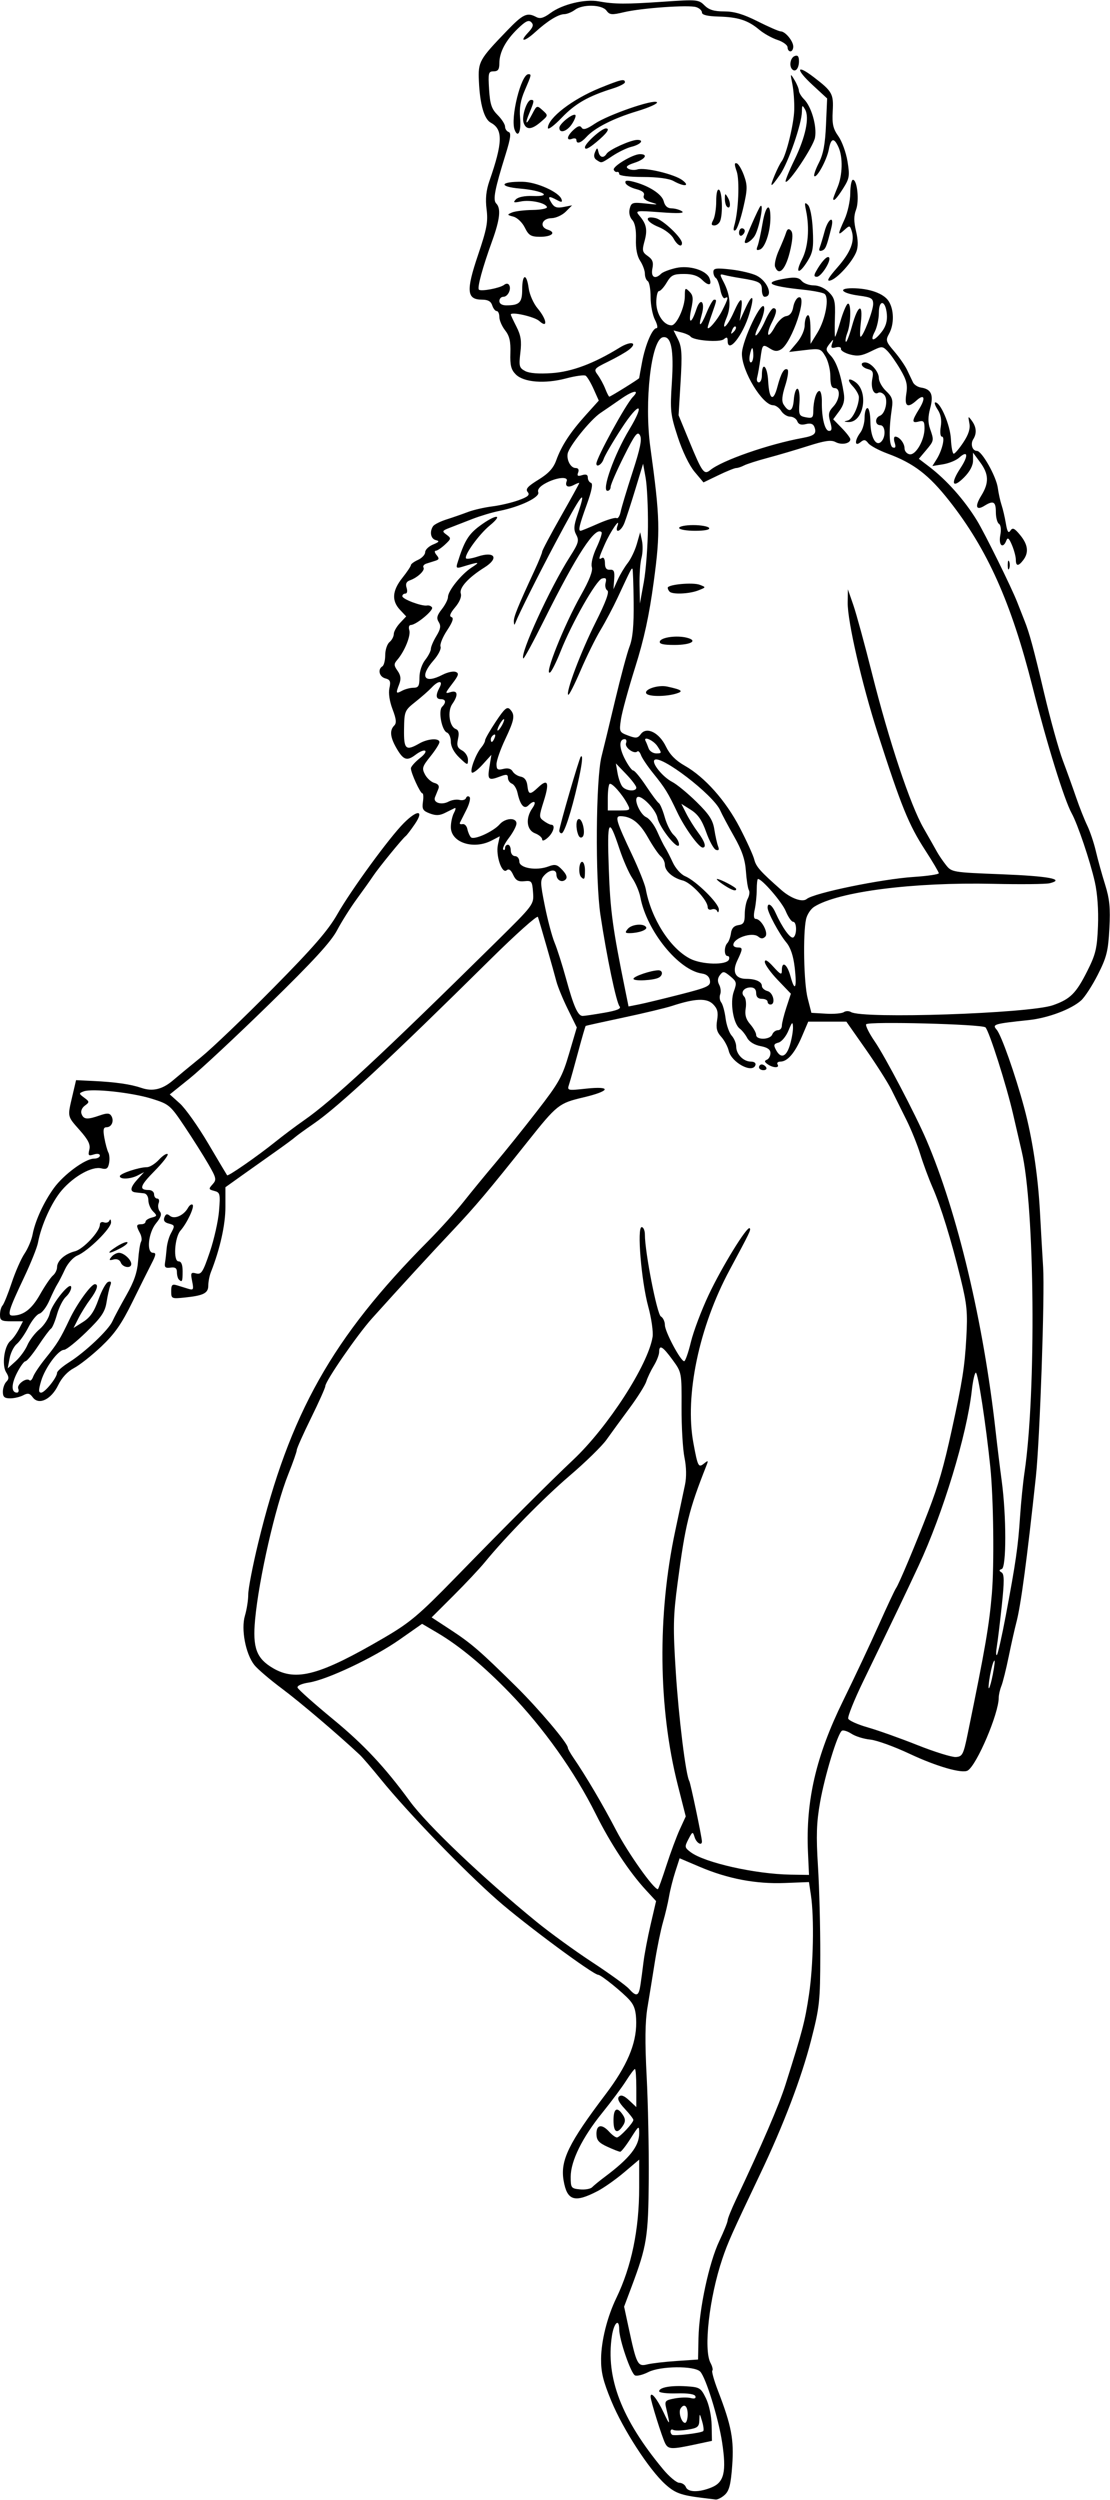<?xml version="1.0" encoding="UTF-8" standalone="no"?>
<!-- Created with Inkscape (http://www.inkscape.org/) -->

<svg
   xmlns:dc="http://purl.org/dc/elements/1.1/"
   xmlns:cc="http://creativecommons.org/ns#"
   xmlns:rdf="http://www.w3.org/1999/02/22-rdf-syntax-ns#"
   xmlns:svg="http://www.w3.org/2000/svg"
   xmlns="http://www.w3.org/2000/svg"
   xmlns:sodipodi="http://sodipodi.sourceforge.net/DTD/sodipodi-0.dtd"
   xmlns:inkscape="http://www.inkscape.org/namespaces/inkscape"
   id="svg4156"
   version="1.1"
   inkscape:version="0.91 r13725"
   width="364.688"
   height="821.25"
   viewBox="0 0 364.688 821.25"
   sodipodi:docname="ComicCharacter230.svg">
  <defs
     id="defs4160" />
  <sodipodi:namedview
     pagecolor="#ffffff"
     bordercolor="#666666"
     borderopacity="1"
     objecttolerance="10"
     gridtolerance="10"
     guidetolerance="10"
     inkscape:pageopacity="0"
     inkscape:pageshadow="2"
     inkscape:window-width="1600"
     inkscape:window-height="837"
     id="namedview4158"
     showgrid="false"
     inkscape:zoom="0.81582953"
     inkscape:cx="182.34375"
     inkscape:cy="410.625"
     inkscape:window-x="-8"
     inkscape:window-y="-8"
     inkscape:window-maximized="1"
     inkscape:current-layer="svg4156" />
  <path
     style="fill:#000000"
     d="m 231.094,820.628 c -7.362,-0.894 -9.267,-1.583 -12.537,-4.538 -5.294,-4.783 -13.817,-17.933 -17.693,-27.299 -2.718,-6.567 -3.431,-9.509 -3.381,-13.948 0.067,-5.947 2.033,-13.757 5.017,-19.935 4.973,-10.294 7.497,-22.473 7.499,-36.194 l 9.3e-4,-9.255 -4.922,4.169 c -2.707,2.293 -6.609,5.052 -8.672,6.132 -7.629,3.994 -10.112,3.227 -11.244,-3.472 -1.11,-6.569 1.658,-12.241 13.808,-28.295 7.014,-9.268 10.107,-16.517 10.058,-23.575 -0.025,-3.664 -0.553,-5.487 -2.109,-7.286 -2.148,-2.483 -9.446,-8.382 -10.37,-8.382 -1.648,0 -24.203,-16.704 -33.071,-24.492 -11.034,-9.69 -29.457,-28.771 -38.357,-39.727 -2.932,-3.609 -6.022,-7.211 -6.867,-8.003 -7.123,-6.683 -19.689,-17.375 -25.611,-21.791 -3.96,-2.953 -8.049,-6.448 -9.086,-7.767 -2.872,-3.651 -4.414,-11.769 -3.081,-16.218 0.597,-1.994 1.086,-5.14 1.086,-6.991 0,-1.851 1.459,-9.396 3.242,-16.766 10.296,-42.552 24.38,-67.591 55.82,-99.239 3.867,-3.893 9.141,-9.745 11.719,-13.004 2.578,-3.26 7.232,-8.932 10.342,-12.605 3.11,-3.673 9.283,-11.362 13.718,-17.087 7.273,-9.388 8.31,-11.249 10.583,-18.971 l 2.519,-8.562 -2.951,-5.995 c -1.623,-3.297 -3.316,-7.417 -3.763,-9.154 -0.876,-3.41 -5.433,-19.317 -6.061,-21.155 -0.211,-0.616 -7.287,5.712 -15.727,14.062 -32.81,32.467 -49.821,48.282 -57.933,53.861 -2.807,1.93 -5.568,3.932 -6.136,4.447 -0.568,0.516 -3.428,2.625 -6.356,4.688 -2.928,2.062 -7.842,5.548 -10.92,7.745 l -5.597,3.995 0,6.532 c 0,5.828 -1.775,13.774 -4.776,21.381 -0.467,1.184 -0.849,3.143 -0.849,4.353 0,2.541 -1.528,3.324 -7.734,3.969 -4.327,0.449 -4.453,0.391 -4.453,-2.069 0,-2.099 0.32,-2.432 1.875,-1.953 1.031,0.318 2.718,0.838 3.748,1.156 1.684,0.519 1.811,0.267 1.26,-2.491 -0.553,-2.766 -0.423,-3.019 1.315,-2.565 1.694,0.443 2.24,-0.411 4.484,-7.015 1.405,-4.136 2.772,-10.226 3.038,-13.535 0.449,-5.593 0.339,-6.053 -1.562,-6.55 -1.885,-0.493 -1.929,-0.663 -0.559,-2.177 1.368,-1.512 1.255,-2.043 -1.424,-6.678 -1.601,-2.769 -5.101,-8.308 -7.777,-12.307 -4.703,-7.029 -5.063,-7.334 -10.764,-9.122 -6.492,-2.036 -19.693,-3.462 -22.388,-2.418 -1.632,0.632 -1.624,0.732 0.161,2.062 1.778,1.325 1.79,1.461 0.218,2.626 -0.989,0.734 -1.421,1.844 -1.072,2.755 0.692,1.804 1.86,1.894 5.971,0.461 2.396,-0.835 3.214,-0.803 3.803,0.149 1,1.618 0.116,3.727 -1.563,3.727 -1.045,0 -1.207,0.79 -0.717,3.516 0.347,1.934 0.933,4.083 1.302,4.777 0.369,0.694 0.477,2.272 0.241,3.506 -0.344,1.797 -0.854,2.139 -2.557,1.711 -3.027,-0.76 -9.024,2.577 -13.018,7.242 -3.287,3.84 -6.741,11.464 -7.79,17.192 -0.286,1.56 -2.315,6.634 -4.51,11.274 -5.137,10.861 -5.686,12.656 -3.87,12.656 3.579,0 6.332,-2.106 9.05,-6.922 1.587,-2.812 3.498,-5.621 4.246,-6.242 0.748,-0.621 1.36,-1.855 1.36,-2.743 0,-2.094 2.599,-4.402 5.879,-5.22 2.723,-0.68 8.184,-6.497 8.184,-8.718 0,-0.738 0.577,-1.071 1.346,-0.777 0.74,0.284 1.551,0.013 1.801,-0.603 0.25,-0.616 0.489,-0.361 0.529,0.566 0.086,1.954 -7.503,9.445 -11.083,10.941 -1.352,0.565 -3.153,2.571 -4.046,4.508 -0.885,1.92 -2.017,4.123 -2.516,4.897 -0.499,0.773 -1.673,3.17 -2.609,5.325 -0.937,2.155 -2.408,4.111 -3.27,4.346 -0.862,0.235 -2.491,2.239 -3.621,4.454 -1.13,2.215 -2.849,4.689 -3.821,5.498 -0.972,0.809 -2.04,2.948 -2.373,4.752 l -0.607,3.281 2.6,-2.344 c 1.43,-1.289 3.163,-3.664 3.851,-5.278 0.688,-1.614 2.484,-3.972 3.99,-5.239 1.507,-1.268 3.023,-3.596 3.369,-5.175 0.729,-3.319 6.985,-10.949 7.046,-8.593 0.021,0.822 -0.756,2.215 -1.727,3.094 -0.971,0.879 -2.295,3.487 -2.941,5.794 -0.646,2.308 -1.529,4.415 -1.961,4.682 -0.432,0.267 -2.314,2.788 -4.181,5.601 -1.867,2.813 -3.767,5.115 -4.222,5.115 -0.455,0 -1.709,1.728 -2.787,3.841 -1.907,3.738 -1.912,6.472 -0.012,6.472 0.516,0 0.707,-0.6 0.425,-1.334 -0.53,-1.381 2.686,-3.738 3.707,-2.717 0.313,0.313 0.856,-0.229 1.206,-1.205 0.35,-0.976 2.153,-3.657 4.006,-5.957 3.951,-4.902 4.847,-6.355 7.95,-12.895 2.389,-5.034 7.067,-11.517 8.311,-11.517 1.319,-6e-5 0.706,1.996 -1.53,4.984 -1.228,1.641 -2.964,4.427 -3.857,6.191 l -1.624,3.206 3.143,-1.99 c 2.329,-1.474 3.636,-3.38 5.042,-7.352 1.044,-2.949 2.487,-5.558 3.206,-5.797 0.915,-0.305 1.121,0.049 0.687,1.18 -0.341,0.889 -0.897,3.372 -1.236,5.519 -0.504,3.192 -1.712,4.97 -6.634,9.762 -3.31,3.223 -6.6,5.859 -7.311,5.859 -1.923,0 -6.261,5.888 -7.547,10.244 -0.88,2.979 -0.879,3.818 0.004,3.818 1.24,0 5.234,-4.97 5.234,-6.513 0,-0.53 1.76,-2.075 3.912,-3.433 5.297,-3.344 12.994,-10.619 14.272,-13.491 0.574,-1.289 2.626,-5.131 4.561,-8.539 2.599,-4.578 3.614,-7.559 3.887,-11.423 0.203,-2.876 0.642,-5.669 0.975,-6.208 0.333,-0.539 0.164,-1.804 -0.376,-2.812 -1.307,-2.442 -1.241,-2.894 0.425,-2.894 0.773,0 1.406,-0.373 1.406,-0.828 0,-0.455 0.899,-1.063 1.998,-1.351 1.847,-0.483 1.882,-0.638 0.469,-2.051 -0.841,-0.841 -1.529,-2.483 -1.529,-3.649 0,-1.19 -0.617,-2.189 -1.406,-2.277 -0.773,-0.086 -2.039,-0.227 -2.812,-0.312 -1.985,-0.221 -1.748,-1.695 0.703,-4.364 l 2.109,-2.297 -2.048,1.065 c -2.398,1.247 -5.921,1.411 -5.921,0.276 0,-0.871 6.288,-2.961 8.908,-2.961 0.912,0 2.68,-1.102 3.928,-2.448 1.248,-1.346 2.537,-2.18 2.865,-1.852 0.328,0.328 -1.605,2.825 -4.295,5.549 -4.828,4.889 -5.237,6.251 -1.874,6.251 0.945,0 1.719,0.633 1.719,1.406 0,0.773 0.467,1.406 1.038,1.406 0.573,0 0.776,0.683 0.453,1.525 -0.322,0.839 -0.144,2.057 0.396,2.708 0.713,0.859 0.377,1.916 -1.227,3.866 -2.561,3.112 -3.246,9.714 -1.008,9.714 1.079,0 0.986,0.687 -0.475,3.516 -0.999,1.934 -3.853,7.657 -6.342,12.719 -3.515,7.147 -5.786,10.396 -10.165,14.543 -3.102,2.937 -7.142,6.126 -8.978,7.087 -2.112,1.105 -4.023,3.166 -5.199,5.606 -2.277,4.724 -6.387,6.699 -8.351,4.013 -0.989,-1.352 -1.619,-1.49 -3.128,-0.682 -1.04,0.556 -2.973,1.012 -4.296,1.012 -1.885,0 -2.405,-0.467 -2.405,-2.156 0,-1.186 0.517,-2.673 1.148,-3.305 0.906,-0.906 0.892,-1.559 -0.067,-3.094 -1.477,-2.365 -0.629,-8.626 1.397,-10.307 0.767,-0.637 2.011,-2.348 2.763,-3.804 l 1.369,-2.646 -3.774,0 C 0.461,434.062 0,433.799 0,431.906 c 0,-1.186 0.375,-2.557 0.833,-3.047 0.458,-0.49 1.813,-3.844 3.01,-7.453 1.197,-3.609 3.093,-7.919 4.213,-9.578 1.12,-1.658 2.312,-4.488 2.65,-6.288 0.845,-4.506 3.66,-10.634 7.006,-15.253 3.23,-4.458 10.317,-9.662 13.16,-9.662 1.067,0 1.94,-0.45 1.94,-1.001 0,-0.595 -0.811,-0.743 -2.003,-0.365 -1.74,0.552 -1.931,0.345 -1.46,-1.577 0.414,-1.687 -0.336,-3.208 -3.154,-6.398 C 22.049,366.589 22.143,367.026 23.784,360 l 1.205,-5.156 5.552,0.265 c 7.379,0.352 12.425,1.077 15.958,2.291 3.639,1.252 6.895,0.465 10.348,-2.5 1.477,-1.268 5.633,-4.701 9.238,-7.63 3.604,-2.928 14.261,-13.133 23.682,-22.677 13.183,-13.355 18.037,-18.949 21.072,-24.283 4.519,-7.942 17.112,-25.198 21.84,-29.926 4.492,-4.492 6.768,-4.306 3.644,0.298 -1.305,1.922 -2.672,3.715 -3.04,3.984 -1.016,0.744 -8.96,10.488 -10.718,13.145 -0.853,1.289 -3.251,4.664 -5.33,7.5 -2.079,2.836 -5.005,7.477 -6.503,10.312 -2.009,3.803 -7.853,10.167 -22.274,24.251 -10.753,10.502 -22.504,21.471 -26.114,24.375 l -6.562,5.28 3.302,2.963 c 1.816,1.63 6.001,7.536 9.3,13.125 3.299,5.589 6.105,10.305 6.235,10.481 0.316,0.425 9.998,-6.296 15.85,-11.003 2.578,-2.074 6.797,-5.238 9.375,-7.033 9.432,-6.565 25.057,-21.072 62.971,-58.464 12.591,-12.418 12.605,-12.436 12.317,-16.406 -0.269,-3.72 -0.453,-3.957 -2.87,-3.704 -1.993,0.209 -2.828,-0.271 -3.663,-2.102 -0.747,-1.639 -1.416,-2.095 -2.163,-1.474 -1.536,1.275 -3.616,-4.889 -2.841,-8.418 l 0.608,-2.77 -2.648,1.381 c -5.993,3.126 -13.43,0.689 -13.43,-4.402 0,-1.521 0.463,-3.631 1.029,-4.688 0.566,-1.057 0.671,-1.754 0.234,-1.549 -0.437,0.205 -1.861,0.912 -3.164,1.571 -1.775,0.897 -3.038,0.944 -5.026,0.188 -2.26,-0.859 -2.594,-1.426 -2.245,-3.806 0.226,-1.538 0.143,-2.796 -0.184,-2.796 -0.692,0 -3.768,-6.706 -3.768,-8.216 0,-0.563 1.371,-2.104 3.047,-3.425 3.182,-2.508 1.67,-3.448 -1.585,-0.986 -2.742,2.074 -3.898,1.7 -6.056,-1.958 -2.211,-3.748 -2.481,-6.089 -0.886,-7.684 0.817,-0.817 0.684,-2.123 -0.544,-5.339 -0.992,-2.598 -1.395,-5.308 -1.034,-6.953 0.484,-2.202 0.24,-2.788 -1.331,-3.199 -2.004,-0.524 -2.609,-2.956 -0.985,-3.96 0.516,-0.319 0.938,-1.979 0.938,-3.691 0,-1.711 0.633,-3.636 1.406,-4.278 0.773,-0.642 1.406,-1.827 1.406,-2.632 0,-0.806 0.917,-2.442 2.038,-3.635 l 2.038,-2.17 -2.038,-2.17 c -2.799,-2.98 -2.554,-6.298 0.774,-10.486 1.547,-1.946 2.812,-3.835 2.812,-4.197 0,-0.362 1.055,-1.139 2.344,-1.726 1.289,-0.587 2.344,-1.72 2.344,-2.517 0,-0.797 1.16,-1.927 2.578,-2.511 2.036,-0.839 2.233,-1.144 0.938,-1.452 -1.682,-0.4 -2.15,-2.721 -0.923,-4.573 0.379,-0.572 2.376,-1.576 4.439,-2.232 2.062,-0.656 5.227,-1.755 7.031,-2.443 1.805,-0.688 5.391,-1.512 7.969,-1.832 2.578,-0.32 6.484,-1.238 8.679,-2.038 3.124,-1.14 3.769,-1.724 2.966,-2.691 -0.796,-0.96 -0.007,-1.862 3.538,-4.043 3.33,-2.049 4.91,-3.771 5.847,-6.369 1.736,-4.815 4.597,-9.199 9.707,-14.87 l 4.276,-4.746 -1.706,-3.81 c -0.938,-2.096 -2.117,-4.065 -2.62,-4.375 -0.503,-0.311 -3.394,0.092 -6.426,0.895 -6.985,1.85 -13.908,1.302 -16.518,-1.308 -1.542,-1.542 -1.909,-2.991 -1.778,-7.011 0.126,-3.841 -0.293,-5.65 -1.728,-7.475 -1.042,-1.324 -1.894,-3.29 -1.894,-4.369 0,-1.079 -0.393,-1.962 -0.874,-1.962 -0.481,0 -1.142,-0.844 -1.469,-1.875 -0.418,-1.318 -1.418,-1.875 -3.365,-1.875 -5.016,0 -5.279,-2.895 -1.324,-14.591 2.923,-8.644 3.354,-10.939 2.837,-15.081 -0.435,-3.48 -0.159,-6.185 0.96,-9.404 4.367,-12.567 4.466,-16.886 0.434,-19.044 -2.191,-1.173 -3.57,-5.972 -3.923,-13.651 -0.294,-6.393 0.101,-7.103 9.24,-16.589 5.276,-5.476 6.602,-6.097 9.603,-4.491 1.262,0.676 2.437,0.343 4.708,-1.332 3.854,-2.843 11.279,-4.639 15.778,-3.816 5.206,0.952 8.901,0.972 21.423,0.113 10.876,-0.746 11.457,-0.693 13.359,1.209 1.475,1.475 3.153,1.989 6.496,1.989 3.284,0 6.273,0.889 11.016,3.278 3.58,1.803 6.971,3.28 7.535,3.281 1.503,0.004 4.13,3.183 4.13,4.999 0,0.862 -0.422,1.567 -0.938,1.567 -0.516,0 -0.938,-0.6 -0.938,-1.334 0,-0.733 -1.487,-1.824 -3.305,-2.424 -1.818,-0.6 -4.501,-2.097 -5.963,-3.328 C 245.774,6.67 242.549,5.618 236.148,5.442 232.427,5.339 230.625,4.906 230.625,4.114 c 0,-0.646 -0.852,-1.446 -1.893,-1.776 -2.491,-0.791 -17.971,0.3 -23.752,1.673 -3.999,0.95 -4.695,0.886 -5.728,-0.527 -1.477,-2.021 -7.848,-2.163 -10.4,-0.232 -1.001,0.757 -2.573,1.39 -3.493,1.406 -1.95,0.035 -5.52,2.245 -9.513,5.889 -3.537,3.228 -5.38,3.399 -2.395,0.222 1.706,-1.816 1.959,-2.611 1.103,-3.467 -0.856,-0.856 -1.874,-0.371 -4.439,2.115 -3.99,3.867 -6.051,7.734 -6.051,11.352 0,2.043 -0.439,2.668 -1.875,2.668 -1.717,0 -1.843,0.5 -1.5,5.958 0.307,4.877 0.817,6.4 2.812,8.395 1.34,1.34 2.437,3.054 2.437,3.808 0,0.754 0.527,1.547 1.172,1.761 0.884,0.295 0.64,2.1 -0.991,7.344 -3.588,11.536 -4.247,14.981 -3.089,16.139 1.621,1.621 1.222,5.271 -1.353,12.377 -3.136,8.657 -4.95,15.32 -4.337,15.934 0.678,0.678 6.938,-0.509 8.28,-1.57 0.666,-0.526 1.304,-0.512 1.644,0.038 0.832,1.346 -0.405,3.88 -1.895,3.88 -0.718,0 -1.306,0.633 -1.306,1.406 0,0.862 0.877,1.406 2.267,1.406 4.343,0 5.233,-0.894 5.233,-5.257 0,-5.144 1.456,-5.402 2.13,-0.377 0.277,2.066 1.592,5.038 2.936,6.634 3.052,3.627 3.458,6.779 0.532,4.131 -1.57,-1.421 -9.348,-3.165 -9.348,-2.097 0,0.175 0.838,1.962 1.863,3.972 1.462,2.868 1.739,4.705 1.288,8.54 -0.521,4.429 -0.374,4.993 1.569,6.033 1.387,0.742 4.488,0.982 8.79,0.68 6.653,-0.468 13.807,-3.161 22.283,-8.39 3.67,-2.263 6.085,-1.704 3.045,0.706 -0.994,0.787 -4.036,2.527 -6.76,3.865 -4.774,2.345 -4.901,2.505 -3.495,4.418 0.802,1.092 1.912,3.145 2.467,4.563 0.555,1.418 1.15,2.578 1.323,2.578 0.416,0 9.814,-5.847 9.814,-6.106 0,-0.11 0.428,-2.473 0.95,-5.25 1.08,-5.737 3.381,-11.144 4.743,-11.144 0.505,0 0.274,-1.245 -0.513,-2.766 -0.787,-1.521 -1.43,-4.871 -1.43,-7.445 0,-2.573 -0.422,-4.939 -0.938,-5.258 -0.516,-0.319 -0.938,-1.413 -0.938,-2.432 0,-1.019 -0.699,-2.919 -1.553,-4.223 -1.01,-1.542 -1.494,-4.035 -1.384,-7.134 0.11,-3.102 -0.317,-5.302 -1.224,-6.304 -0.846,-0.935 -1.169,-2.394 -0.823,-3.717 0.526,-2.013 0.932,-2.138 5.355,-1.659 4.038,0.438 4.315,0.378 1.775,-0.383 -2.033,-0.609 -2.844,-1.337 -2.496,-2.243 0.353,-0.919 -0.45,-1.591 -2.55,-2.135 -1.686,-0.437 -3.24,-1.321 -3.455,-1.964 -0.282,-0.845 0.351,-0.991 2.28,-0.527 5.137,1.237 9.657,4.093 10.257,6.482 0.394,1.569 1.242,2.337 2.593,2.347 1.104,0.008 2.641,0.441 3.414,0.962 0.967,0.652 -1.228,0.753 -7.031,0.322 -8.209,-0.609 -8.397,-0.578 -6.939,1.147 2.317,2.742 2.689,4.621 1.656,8.362 -0.846,3.065 -0.726,3.606 1.087,4.876 1.575,1.103 1.916,2.042 1.5,4.122 -0.564,2.82 0.878,3.668 2.864,1.682 0.556,-0.556 2.756,-1.404 4.887,-1.882 4.366,-0.981 10.006,0.74 11.011,3.361 0.917,2.389 -0.28,2.663 -2.395,0.549 C 229.332,90.582 227.554,90 224.733,90 c -3.469,0 -4.243,0.384 -5.678,2.812 -0.914,1.547 -2.059,2.812 -2.546,2.812 -0.486,0 -0.884,1.688 -0.884,3.75 0,3.828 2.439,7.5 4.983,7.5 1.676,0 4.392,-5.943 4.392,-9.608 0,-2.737 0.124,-2.858 1.504,-1.477 1.24,1.24 1.343,2.259 0.586,5.809 -1.061,4.975 0.059,4.972 1.701,-0.005 1.366,-4.139 2.977,-2.454 1.748,1.829 -1.271,4.431 -0.331,4.013 1.615,-0.718 0.964,-2.343 2.068,-4.262 2.455,-4.264 0.934,-0.005 0.922,0.078 -0.703,4.684 -0.773,2.192 -1.406,4.195 -1.406,4.451 0,1.27 3.166,-2.406 4.756,-5.523 2.014,-3.948 2.232,-4.927 0.916,-4.114 -0.49,0.303 -1.17,-0.943 -1.513,-2.768 -0.342,-1.825 -0.996,-3.549 -1.454,-3.831 -0.457,-0.283 -0.831,-1.176 -0.831,-1.986 0,-1.25 0.876,-1.373 5.8,-0.816 3.19,0.361 7.009,1.281 8.486,2.045 3.628,1.876 5.474,6.916 2.534,6.916 -0.485,0 -0.882,-1.026 -0.882,-2.281 0,-2.418 -0.778,-2.844 -7.031,-3.845 -2.062,-0.33 -4.476,-0.799 -5.363,-1.042 -1.478,-0.404 -1.498,-0.22 -0.239,2.191 2.257,4.325 2.587,8.152 1.024,11.891 -2.03,4.859 0.171,3.124 2.385,-1.879 2.223,-5.026 3.069,-5.231 2.408,-0.582 l -0.5,3.516 1.856,-4.068 c 2.427,-5.321 3.155,-4.422 1.348,1.664 -2.141,7.211 -7.136,13.406 -7.136,8.852 0,-1.173 -0.291,-1.28 -1.269,-0.468 -1.351,1.121 -10.062,0.409 -10.928,-0.893 -0.263,-0.395 -1.623,-1.006 -3.023,-1.358 l -2.545,-0.639 1.482,2.971 c 1.225,2.455 1.368,4.871 0.823,13.93 l -0.658,10.959 3.474,8.431 c 4.288,10.408 4.894,11.247 6.918,9.588 3.909,-3.205 19.208,-8.533 30.345,-10.568 3.935,-0.719 4.714,-1.446 3.879,-3.622 -0.395,-1.029 -1.256,-1.312 -2.807,-0.923 -1.56,0.391 -2.412,0.105 -2.815,-0.944 -0.318,-0.828 -1.373,-1.506 -2.345,-1.506 -0.972,0 -2.294,-0.844 -2.938,-1.875 -0.644,-1.031 -1.837,-1.875 -2.651,-1.875 -3.484,0 -10.256,-11.144 -10.256,-16.879 0,-4.331 6.828,-18.518 7.321,-15.211 0.16,1.07 -0.61,3.71 -1.71,5.866 -1.1,2.156 -1.499,3.611 -0.887,3.232 0.612,-0.378 1.928,-2.532 2.925,-4.785 0.997,-2.254 2.215,-4.098 2.706,-4.098 1.289,0 1.103,1.563 -0.57,4.798 -0.805,1.556 -1.317,3.268 -1.139,3.803 0.178,0.535 1.134,-0.53 2.124,-2.367 1.001,-1.858 2.647,-3.462 3.711,-3.615 1.284,-0.184 2.068,-1.172 2.387,-3.01 0.261,-1.504 1.048,-2.926 1.748,-3.159 3.159,-1.051 -2.177,14.845 -5.723,17.05 -1.202,0.747 -2.134,0.708 -3.503,-0.147 -2.641,-1.649 -2.649,-1.641 -3.319,3.288 -0.333,2.449 -0.809,5.191 -1.058,6.094 -0.249,0.902 -0.003,1.641 0.548,1.641 0.55,0 1.001,-1.03 1.001,-2.288 0,-4.777 1.79,-3.211 2.062,1.805 0.337,6.216 1.696,7.057 3.05,1.888 1.174,-4.483 2.237,-6.296 3.304,-5.637 0.432,0.267 0.104,2.618 -0.73,5.225 -1.084,3.391 -1.241,5.175 -0.549,6.271 1.829,2.899 3.056,2.315 3.353,-1.595 0.16,-2.104 0.713,-3.713 1.229,-3.575 0.516,0.138 0.798,2.199 0.628,4.58 -0.287,4.013 -0.133,4.363 2.109,4.792 2.099,0.401 2.421,0.138 2.432,-1.986 0.018,-3.45 0.988,-6.667 2.01,-6.667 0.476,0 0.839,1.582 0.806,3.516 -0.09,5.271 0.979,9.609 2.369,9.609 0.943,0 1.031,-0.708 0.374,-2.999 -0.706,-2.461 -0.526,-3.355 1.003,-4.982 2.207,-2.349 2.487,-6.081 0.457,-6.081 -1.021,0 -1.406,-1.052 -1.406,-3.84 0,-2.112 -0.72,-5.058 -1.6,-6.548 -1.541,-2.609 -1.79,-2.686 -6.776,-2.1 l -5.176,0.608 2.557,-3.039 c 1.482,-1.761 2.557,-4.168 2.557,-5.724 0,-1.477 0.422,-2.946 0.938,-3.265 0.579,-0.358 0.949,1.325 0.967,4.398 l 0.029,4.977 2.223,-3.618 c 2.72,-4.426 4.041,-11.777 2.309,-12.848 -0.653,-0.404 -3.747,-1 -6.874,-1.324 -11.719,-1.216 -13.562,-2.441 -5.612,-3.731 2.883,-0.468 4.122,-0.261 5.037,0.841 0.667,0.804 2.446,1.462 3.953,1.462 1.629,0 3.637,0.897 4.952,2.211 1.933,1.933 2.186,2.996 2.01,8.437 -0.111,3.424 -0.082,6.226 0.064,6.226 0.146,0 0.937,-2.313 1.759,-5.139 0.822,-2.826 1.888,-5.383 2.37,-5.68 1.183,-0.731 1.118,6.31 -0.088,9.482 -0.53,1.394 -0.758,2.741 -0.506,2.993 0.252,0.252 1.177,-2.127 2.055,-5.286 1.946,-6.998 3.649,-7.625 2.871,-1.057 -0.305,2.578 -0.349,4.688 -0.097,4.688 0.84,0 4.141,-8.561 4.141,-10.738 0,-1.864 -0.609,-2.226 -4.649,-2.762 -5.675,-0.753 -7.203,-2.439 -2.203,-2.432 5.525,0.008 10.26,1.677 11.912,4.198 1.821,2.78 1.893,7.628 0.159,10.76 -1.175,2.123 -1.038,2.587 1.726,5.816 1.652,1.93 3.556,4.689 4.232,6.131 0.675,1.442 1.538,3.255 1.918,4.028 0.38,0.773 1.566,1.537 2.636,1.697 3.356,0.501 4.194,2.379 3.014,6.759 -0.754,2.802 -0.77,4.723 -0.055,6.774 1.344,3.854 1.332,3.917 -1.34,7.092 l -2.337,2.778 3.35,2.555 c 5.798,4.422 11.617,10.972 15.742,17.718 2.592,4.24 11.32,21.939 13.224,26.815 0.906,2.32 1.983,5.062 2.395,6.094 1.628,4.08 2.934,8.899 6.458,23.824 2.02,8.553 4.782,18.504 6.139,22.113 1.357,3.609 3.331,9.094 4.388,12.188 1.057,3.094 2.682,7.204 3.613,9.134 0.93,1.93 2.208,5.727 2.839,8.438 0.631,2.711 1.991,7.625 3.022,10.921 1.5,4.797 1.784,7.696 1.421,14.531 -0.393,7.42 -0.888,9.398 -3.776,15.101 -1.828,3.609 -4.315,7.442 -5.528,8.517 -3.308,2.934 -10.883,5.767 -17.204,6.436 -11.487,1.215 -12.063,1.387 -10.521,3.154 1.527,1.748 6.065,14.595 9.005,25.487 2.742,10.16 4.584,22.351 5.241,34.688 0.316,5.93 0.775,13.945 1.021,17.812 0.575,9.064 -1.074,56.72 -2.385,68.906 -2.944,27.368 -4.942,42.283 -6.404,47.812 -0.545,2.062 -1.682,7.125 -2.526,11.25 -0.844,4.125 -1.926,8.469 -2.404,9.653 -0.478,1.184 -0.87,2.919 -0.87,3.854 0,5.209 -7.168,22.049 -10.176,23.908 -1.795,1.109 -10.259,-1.324 -19.114,-5.494 -5.023,-2.366 -10.839,-4.466 -12.924,-4.666 -2.085,-0.201 -4.842,-1.054 -6.128,-1.896 -1.285,-0.842 -2.713,-1.298 -3.174,-1.014 -1.411,0.872 -5.617,14.645 -7.179,23.512 -1.179,6.69 -1.318,10.96 -0.689,21.049 0.434,6.961 0.776,20.039 0.76,29.062 -0.028,15.356 -0.222,17.156 -3.038,28.125 -3.15,12.27 -9.045,27.771 -16.578,43.594 -9.498,19.951 -10.753,22.762 -12.573,28.169 -4.295,12.759 -6.226,29.783 -3.875,34.175 0.599,1.119 0.866,2.258 0.593,2.531 -0.273,0.273 0.582,3.295 1.899,6.717 4.389,11.399 5.245,15.913 4.634,24.434 -0.441,6.148 -0.974,8.28 -2.401,9.609 -1.009,0.94 -2.379,1.646 -3.045,1.568 -0.666,-0.077 -2.477,-0.294 -4.024,-0.482 z m 2.787,-3.525 c 4.038,-1.687 4.829,-5.148 3.37,-14.743 -1.212,-7.967 -5.324,-21.267 -7.186,-23.244 -1.866,-1.981 -13.097,-1.886 -17.065,0.143 -1.702,0.871 -3.655,1.368 -4.341,1.105 -1.349,-0.517 -5.221,-11.758 -5.221,-15.156 0,-3.784 -1.748,-2.164 -2.407,2.231 -2.055,13.705 3.171,27.297 16.816,43.733 2.033,2.449 4.43,4.453 5.325,4.453 0.895,0 1.871,0.633 2.168,1.406 0.68,1.773 4.395,1.804 8.541,0.071 z M 218.572,802.734 C 217.561,800.824 213.75,788.663 213.75,787.346 c 0,-1.962 2.115,0.598 4.268,5.167 2.165,4.596 2.25,4.453 0.846,-1.439 -0.55,-2.309 -0.318,-2.572 2.779,-3.153 1.859,-0.349 4.242,-0.408 5.297,-0.133 1.223,0.32 1.778,0.103 1.532,-0.597 -0.247,-0.703 -2.457,-1.04 -6.147,-0.935 -3.169,0.09 -5.762,-0.219 -5.762,-0.685 0,-1.278 3.79,-1.973 8.968,-1.645 4.334,0.274 4.737,0.521 6.399,3.926 1.022,2.094 1.817,5.829 1.875,8.816 l 0.101,5.183 -5.625,1.202 c -7.606,1.625 -8.699,1.589 -9.709,-0.318 z m 12.477,-4.096 c 0.248,-0.248 0.08,-1.696 -0.375,-3.217 -0.823,-2.756 -0.826,-2.757 -0.906,-0.307 -0.07,2.13 -0.589,2.54 -3.887,3.067 -2.094,0.335 -4.203,0.364 -4.688,0.065 -0.901,-0.557 -1.251,0.759 -0.422,1.587 0.532,0.532 9.607,-0.523 10.278,-1.195 z M 225.938,793.125 c 0,-2.767 -1.202,-3.722 -2.349,-1.867 -0.755,1.221 0.335,4.679 1.475,4.679 0.481,0 0.874,-1.266 0.874,-2.812 z m -3.688,-17.514 7.094,-0.481 0.144,-7.042 c 0.194,-9.511 3.463,-24.775 6.823,-31.857 1.514,-3.19 2.752,-6.258 2.752,-6.817 0,-0.559 1.243,-3.644 2.762,-6.856 8.515,-18.003 14.143,-31.07 16.243,-37.715 5.648,-17.871 6.386,-20.699 7.717,-29.556 1.444,-9.616 1.747,-25.352 0.63,-32.788 l -0.634,-4.219 -7.969,0.308 c -9.489,0.367 -18.682,-1.382 -27.911,-5.309 l -6.611,-2.813 -1.416,4.376 c -0.779,2.407 -1.702,6.064 -2.05,8.126 -0.348,2.062 -1.242,5.859 -1.987,8.438 -0.744,2.578 -1.956,8.484 -2.692,13.125 -0.736,4.641 -1.829,11.391 -2.429,15 -0.773,4.654 -0.849,11.198 -0.262,22.5 0.455,8.766 0.767,24.007 0.693,33.869 -0.142,18.98 -0.611,21.908 -5.675,35.402 l -2.423,6.458 1.613,7.506 c 2.452,11.41 2.889,12.256 5.933,11.479 1.409,-0.36 5.753,-0.87 9.655,-1.135 z M 198.75,715.092 c 8.102,-6.068 11.25,-10.051 11.25,-14.234 0,-2.73 -0.058,-2.697 -2.792,1.615 -1.536,2.421 -3.085,4.402 -3.443,4.402 -0.358,0 -2.255,-0.738 -4.215,-1.641 -2.851,-1.313 -3.569,-2.156 -3.588,-4.219 -0.029,-3.071 1.777,-3.374 4.195,-0.703 0.933,1.031 2.074,1.875 2.534,1.875 0.896,0 5.356,-4.753 5.405,-5.76 0.016,-0.332 -1.255,-1.979 -2.826,-3.66 -1.963,-2.101 -2.553,-3.359 -1.887,-4.024 0.665,-0.665 1.704,-0.276 3.324,1.246 l 2.356,2.213 0,-6.257 c 0,-3.441 -0.206,-6.257 -0.457,-6.257 -0.251,0 -1.553,1.736 -2.892,3.857 -1.339,2.122 -4.871,6.868 -7.849,10.547 -6.563,8.109 -10.364,15.818 -10.364,21.017 0,3.641 0.154,3.849 3.047,4.128 1.676,0.162 3.469,-0.152 3.984,-0.697 0.516,-0.545 2.414,-2.097 4.219,-3.449 z m 2.812,-18.529 c 0,-4.057 1.258,-4.678 3.209,-1.585 0.708,1.122 0.708,2.047 0,3.17 -1.951,3.093 -3.209,2.472 -3.209,-1.585 z m 8.823,-44.297 c 0.259,-1.676 0.725,-5.156 1.037,-7.734 0.312,-2.578 1.369,-8.133 2.349,-12.344 l 1.782,-7.656 -3.317,-3.594 c -5.508,-5.968 -11.641,-15.265 -16.481,-24.982 -6.919,-13.89 -17.207,-28.365 -28.342,-39.874 -8.558,-8.846 -16.503,-15.435 -23.777,-19.718 l -4.957,-2.919 -7.426,5.204 c -8.443,5.916 -23.824,13.188 -29.809,14.093 -2.362,0.357 -3.882,1.046 -3.678,1.668 0.191,0.583 5.467,5.278 11.724,10.434 10.052,8.284 16.969,15.672 25.144,26.856 5.768,7.892 23.88,25.131 41.617,39.613 4.383,3.578 12.609,9.551 18.281,13.273 5.672,3.722 11.116,7.658 12.098,8.747 2.445,2.711 3.206,2.495 3.755,-1.067 z m 8.538,-39.375 c 1.375,-4.254 3.373,-9.633 4.438,-11.953 l 1.938,-4.219 -2.615,-10.312 c -6.415,-25.294 -6.726,-55.86 -0.85,-83.438 1.318,-6.188 2.769,-13.048 3.225,-15.245 0.522,-2.52 0.456,-5.809 -0.178,-8.906 -0.553,-2.701 -0.984,-10.099 -0.958,-16.44 0.047,-11.519 0.045,-11.533 -2.953,-15.645 -3.256,-4.467 -4.404,-5.142 -4.41,-2.591 -0.002,0.902 -0.793,2.935 -1.758,4.518 -0.965,1.582 -2.072,3.903 -2.46,5.156 -0.388,1.254 -2.892,5.232 -5.565,8.842 -2.673,3.609 -6.057,8.25 -7.52,10.312 -1.463,2.062 -6.855,7.336 -11.982,11.719 -8.693,7.431 -20.9,19.874 -28.052,28.594 -1.692,2.062 -6.3,6.968 -10.241,10.9 l -7.165,7.15 6.201,4.063 c 6.875,4.504 9.776,7.015 21.572,18.668 7.446,7.356 16.973,18.628 16.973,20.083 0,0.34 0.783,1.761 1.74,3.158 4.215,6.155 9.676,15.42 14.154,24.016 3.873,7.434 12.286,19.305 13.681,19.305 0.157,0 1.41,-3.48 2.785,-7.734 z m 46.535,-4.39 c -0.769,-16.938 2.64,-31.654 11.524,-49.75 3.671,-7.477 8.933,-18.656 11.694,-24.844 2.761,-6.188 5.335,-11.672 5.719,-12.188 0.894,-1.201 6.455,-14.438 10.632,-25.312 3.344,-8.704 5.039,-14.595 7.69,-26.719 3.466,-15.852 4.218,-20.606 4.751,-30 0.487,-8.593 0.251,-11.095 -1.855,-19.688 -3.171,-12.936 -6.472,-23.636 -9.255,-30 -1.24,-2.836 -3.035,-7.688 -3.988,-10.781 -0.953,-3.094 -2.993,-8.156 -4.533,-11.25 -1.54,-3.094 -3.762,-7.564 -4.938,-9.934 -1.176,-2.37 -4.993,-8.382 -8.482,-13.359 l -6.345,-9.051 -6.263,0 -6.263,0 -2.099,4.922 c -2.293,5.378 -4.723,8.203 -7.054,8.203 -0.825,0 -1.24,0.422 -0.921,0.938 0.764,1.237 -1.495,1.178 -3.281,-0.086 -1.058,-0.748 -1.116,-1.112 -0.234,-1.47 0.645,-0.262 1.172,-1.237 1.172,-2.168 0,-1.191 -0.969,-1.874 -3.27,-2.306 -1.992,-0.374 -3.7,-1.422 -4.372,-2.682 -0.606,-1.138 -1.69,-2.503 -2.408,-3.033 -2.154,-1.589 -3.299,-8.597 -1.995,-12.204 1.04,-2.876 0.946,-3.287 -1.146,-5.015 -2.058,-1.7 -2.388,-1.738 -3.414,-0.392 -0.769,1.008 -0.846,2.031 -0.238,3.167 0.494,0.923 0.641,2.346 0.328,3.164 -0.314,0.817 -0.158,2.008 0.345,2.646 0.504,0.638 1.148,2.986 1.432,5.217 0.284,2.231 1.184,4.796 2.002,5.699 0.817,0.903 1.486,2.528 1.486,3.61 0,2.493 2.381,4.915 4.833,4.915 1.102,0 1.716,0.487 1.476,1.172 -0.988,2.826 -7.852,-0.857 -8.761,-4.699 -0.334,-1.411 -1.453,-3.499 -2.487,-4.639 -1.441,-1.588 -1.753,-2.859 -1.334,-5.441 0.424,-2.616 0.123,-3.793 -1.348,-5.264 -2.067,-2.067 -5.89,-1.903 -13.473,0.579 -2.062,0.675 -9.234,2.393 -15.938,3.819 -6.703,1.425 -12.29,2.661 -12.416,2.745 -0.126,0.085 -1.237,3.918 -2.471,8.519 -1.233,4.601 -2.561,9.355 -2.951,10.564 -0.709,2.198 -0.708,2.198 5.518,1.531 8.579,-0.919 8.053,0.777 -0.894,2.884 -7.984,1.88 -8.641,2.4 -18.192,14.408 -12.91,16.23 -17.299,21.433 -24.695,29.279 -7.425,7.876 -17.036,18.349 -26.538,28.917 -4.83,5.373 -15.33,20.609 -15.33,22.246 0,0.518 -2.109,5.232 -4.688,10.475 -2.578,5.243 -4.688,9.975 -4.688,10.516 0,0.54 -1.256,4.12 -2.792,7.955 -4.24,10.589 -9.675,34.42 -10.903,47.802 -0.846,9.229 0.445,12.705 5.913,15.909 7.595,4.451 15.408,2.308 36.467,-10.001 8.537,-4.99 11.436,-7.437 23.571,-19.893 16.997,-17.446 30.724,-31.173 38.604,-38.604 11.373,-10.724 24.548,-31.12 26.04,-40.31 0.266,-1.64 -0.368,-6.109 -1.409,-9.93 -2.29,-8.403 -3.766,-26.166 -2.174,-26.166 0.582,0 1.058,1.112 1.058,2.472 0,5.731 3.988,26.154 5.247,26.872 0.723,0.412 1.319,1.678 1.324,2.812 0.009,2.194 5.185,11.911 6.338,11.9 0.376,-0.004 1.372,-2.851 2.212,-6.328 0.84,-3.477 3.458,-10.419 5.816,-15.427 4.358,-9.253 12.666,-22.759 13.492,-21.933 0.482,0.482 0.119,1.237 -6.582,13.695 -10.043,18.673 -14.786,41.285 -11.917,56.821 1.455,7.88 1.661,8.272 3.547,6.74 1.303,-1.059 1.402,-0.973 0.759,0.658 -5.816,14.742 -6.936,19.305 -9.503,38.735 -1.444,10.925 -1.514,14.491 -0.575,29.215 0.953,14.951 3.302,33.911 4.427,35.731 0.409,0.661 4.139,18.463 4.156,19.834 0.02,1.576 -1.785,0.561 -2.39,-1.344 -0.631,-1.987 -0.691,-1.969 -2.046,0.618 -1.309,2.499 -1.265,2.764 0.721,4.262 4.573,3.45 21.237,7.202 32.793,7.384 l 6.101,0.096 -0.338,-7.437 z M 249.375,350.625 c 0,-0.516 0.397,-0.938 0.882,-0.938 0.485,0 1.143,0.422 1.462,0.938 0.319,0.516 -0.078,0.938 -0.882,0.938 -0.804,0 -1.462,-0.422 -1.462,-0.938 z m 68.571,218.906 c 5.752,-28.018 7.031,-35.429 7.925,-45.938 0.815,-9.575 0.546,-31.414 -0.513,-41.719 -1.441,-14.019 -4.034,-30.938 -4.742,-30.938 -0.377,0 -0.977,2.637 -1.333,5.859 -1.602,14.511 -9.473,40.43 -17.498,57.614 -4.508,9.653 -6.748,14.328 -18.217,38.007 -2.934,6.057 -5.13,11.541 -4.88,12.188 0.249,0.646 3.143,1.94 6.43,2.875 3.287,0.935 10.617,3.545 16.289,5.801 5.672,2.256 11.367,4.022 12.656,3.925 2.147,-0.161 2.473,-0.806 3.884,-7.676 z m 8.611,-21.562 c 0.386,-2.417 0.314,-3.084 -0.203,-1.875 -0.441,1.031 -1.059,3.773 -1.371,6.094 -0.686,5.09 0.665,1.469 1.575,-4.219 z m 3.917,-17.376 c 3.263,-17.317 4.02,-22.566 4.66,-32.312 0.305,-4.641 0.961,-11.18 1.459,-14.531 3.9,-26.27 3.376,-87.415 -0.904,-105.469 -0.489,-2.062 -1.759,-7.547 -2.823,-12.188 -2.181,-9.517 -7.892,-27.456 -9.101,-28.592 -1.117,-1.049 -38.564,-2.021 -39.185,-1.017 -0.279,0.451 0.985,2.989 2.808,5.64 3.393,4.933 13.396,24.004 16.998,32.408 10.157,23.698 18.761,59.903 22.726,95.625 0.515,4.641 1.419,12.023 2.008,16.406 1.545,11.491 1.549,28.371 0.006,28.885 -0.947,0.316 -0.96,0.56 -0.059,1.117 0.906,0.56 0.921,2.893 0.067,10.902 -0.598,5.604 -1.334,11.666 -1.635,13.471 -0.302,1.805 -0.287,3.038 0.032,2.742 0.32,-0.297 1.645,-6.186 2.945,-13.086 z M 259.539,343.251 c 0.597,-1.993 1.045,-4.63 0.995,-5.859 -0.077,-1.892 -0.307,-1.709 -1.501,1.196 -0.776,1.887 -2.243,3.649 -3.26,3.915 -1.554,0.406 -1.683,0.795 -0.809,2.428 1.594,2.979 3.376,2.325 4.576,-1.68 z m -5.816,-3.407 c 0.297,-0.773 1.127,-1.406 1.846,-1.406 0.718,0 1.306,-0.659 1.306,-1.464 0,-0.805 0.667,-3.504 1.483,-5.998 l 1.483,-4.533 -4.295,-4.483 c -2.362,-2.465 -4.283,-5.146 -4.268,-5.956 0.019,-0.996 0.929,-0.482 2.812,1.589 2.405,2.644 2.785,2.804 2.785,1.172 0,-3.267 1.758,-2.056 2.838,1.955 1.454,5.4 2.171,3.9 1.382,-2.893 -0.447,-3.851 -1.358,-6.556 -2.783,-8.261 -2.323,-2.779 -6.125,-9.858 -6.125,-11.404 0,-1.852 1.421,-0.966 2.574,1.603 2.212,4.93 4.96,8.761 5.878,8.194 1.238,-0.765 1.185,-5.147 -0.062,-5.147 -0.542,0 -1.637,-1.582 -2.434,-3.516 C 256.924,296.339 250.371,288.75 249.036,288.75 c -0.226,0 -0.412,1.582 -0.413,3.516 -9.4e-4,1.934 -0.302,4.887 -0.669,6.562 -0.434,1.983 -0.31,3.047 0.355,3.047 1.801,0 4.292,4.648 3.12,5.821 -0.758,0.758 -1.377,0.755 -2.298,-0.008 -1.962,-1.629 -8.194,0.455 -8.194,2.74 0,0.452 0.633,0.823 1.406,0.823 1.766,0 1.756,0.385 -0.11,4.318 -1.769,3.728 -0.65,5.995 2.96,5.995 3.055,0 5.118,0.941 5.118,2.335 0,0.658 0.844,1.417 1.875,1.687 1.907,0.499 2.739,4.416 0.938,4.416 -0.516,0 -0.938,-0.422 -0.938,-0.938 0,-0.516 -0.844,-0.938 -1.875,-0.938 -1.25,0 -1.875,-0.625 -1.875,-1.875 0,-1.231 -0.625,-1.875 -1.82,-1.875 -2.232,0 -3.423,1.694 -2.113,3.005 0.532,0.532 0.753,2.288 0.492,3.903 -0.342,2.119 0.071,3.564 1.483,5.189 1.077,1.239 1.958,2.821 1.958,3.516 0,1.74 4.611,1.615 5.286,-0.143 z m -55.254,-7.133 c 4.28,-0.745 5.718,-1.342 5.087,-2.109 -1.082,-1.316 -4.224,-16.329 -6.279,-29.995 -1.755,-11.677 -1.52,-44.853 0.37,-52.169 0.599,-2.32 2.59,-10.547 4.423,-18.281 1.833,-7.734 3.984,-15.75 4.78,-17.812 1.032,-2.675 1.415,-6.825 1.336,-14.478 -0.061,-5.9 -0.24,-10.857 -0.398,-11.014 -0.295,-0.295 -0.489,0.082 -4.899,9.555 -1.44,3.094 -3.96,7.856 -5.598,10.583 -1.639,2.727 -4.594,8.727 -6.567,13.334 -1.973,4.607 -3.788,8.176 -4.033,7.931 -0.866,-0.866 4.148,-14.135 9,-23.814 3.336,-6.656 4.575,-10.02 3.853,-10.466 -0.585,-0.362 -0.846,-1.491 -0.579,-2.51 0.371,-1.419 0.098,-1.751 -1.17,-1.419 -1.899,0.497 -9.911,14.586 -13.617,23.947 -1.38,3.485 -2.93,6.596 -3.444,6.914 -2.146,1.326 4.596,-15.575 10.113,-25.354 2.796,-4.955 3.989,-8.029 3.597,-9.264 -0.342,-1.077 0.305,-3.753 1.55,-6.41 1.175,-2.509 1.914,-4.783 1.643,-5.055 -2.035,-2.035 -8.091,7.239 -18.879,28.909 -3.546,7.124 -6.617,12.783 -6.824,12.576 -1.264,-1.263 8.798,-23.229 15.302,-33.407 2.826,-4.422 3.094,-5.336 2.104,-7.185 -0.916,-1.711 -0.841,-2.978 0.388,-6.585 3.275,-9.613 1.613,-7.483 -7.388,9.462 -5.457,10.273 -11.881,23.107 -12.904,25.781 -0.434,1.134 -0.552,1.094 -0.612,-0.208 -0.07,-1.536 1.243,-4.775 6.832,-16.842 1.358,-2.932 2.471,-5.674 2.473,-6.094 0.003,-0.42 2.745,-5.59 6.094,-11.49 3.349,-5.9 6.089,-10.872 6.089,-11.049 0,-0.177 -0.788,0.1 -1.752,0.616 -1.949,1.043 -3.034,0.476 -2.375,-1.242 0.628,-1.636 -3.291,-1.269 -6.856,0.643 -1.974,1.058 -2.83,2.097 -2.481,3.007 0.62,1.616 -5.992,4.784 -12.786,6.127 -2.32,0.459 -6.328,1.658 -8.906,2.665 -2.578,1.007 -5.91,2.302 -7.404,2.878 -2.513,0.968 -2.591,1.138 -1.045,2.269 1.58,1.156 1.553,1.333 -0.507,3.252 -1.198,1.116 -2.572,2.029 -3.054,2.029 -0.482,0 -0.354,0.628 0.282,1.395 0.939,1.131 0.871,1.486 -0.354,1.875 -0.832,0.264 -2.171,0.688 -2.978,0.942 -0.806,0.254 -1.238,0.831 -0.96,1.281 0.58,0.939 -1.92,3.308 -4.436,4.204 -1.2,0.427 -1.528,1.164 -1.109,2.486 0.343,1.08 0.171,1.88 -0.404,1.88 -0.55,0 -1.001,0.389 -1.001,0.865 0,0.971 6.429,3.383 8.132,3.05 0.606,-0.118 1.34,0.171 1.631,0.643 0.58,0.939 -5.238,5.754 -6.952,5.754 -0.602,0 -0.828,0.741 -0.521,1.71 0.56,1.763 -1.529,6.929 -3.928,9.717 -1.193,1.387 -1.185,1.837 0.071,3.629 1.045,1.491 1.197,2.667 0.562,4.337 -1.197,3.148 -1.128,3.31 0.942,2.202 0.997,-0.534 2.685,-0.97 3.75,-0.97 1.598,0 1.937,-0.589 1.937,-3.368 0,-1.948 0.79,-4.373 1.875,-5.751 1.031,-1.311 1.875,-2.949 1.875,-3.641 0,-0.691 0.811,-2.591 1.802,-4.221 1.388,-2.283 1.568,-3.34 0.782,-4.599 -0.801,-1.283 -0.584,-2.19 1.01,-4.216 1.117,-1.42 2.031,-3.223 2.031,-4.007 0,-2.056 4.416,-7.542 7.843,-9.743 2.956,-1.899 2.503,-1.919 -3.304,-0.149 -1.679,0.512 -1.929,0.312 -1.468,-1.172 2.256,-7.268 3.605,-9.52 7.376,-12.313 5.249,-3.888 7.983,-4 3.294,-0.135 -3.621,2.985 -8.64,9.98 -7.779,10.841 0.26,0.26 1.97,-0.02 3.799,-0.624 5.667,-1.87 7.118,0.517 2.191,3.604 -5.25,3.289 -8.33,6.679 -7.745,8.525 0.332,1.045 -0.376,2.78 -1.849,4.53 -1.639,1.948 -2.017,2.96 -1.206,3.23 0.824,0.275 0.383,1.599 -1.461,4.385 -1.453,2.195 -2.413,4.587 -2.133,5.315 0.279,0.728 -0.745,2.75 -2.275,4.494 -4.728,5.385 -3.15,7.896 2.973,4.73 1.568,-0.811 3.492,-1.228 4.276,-0.927 1.174,0.45 0.971,1.142 -1.149,3.921 -2.391,3.135 -2.432,3.329 -0.572,2.739 2.408,-0.764 2.671,0.931 0.602,3.885 -1.653,2.36 -0.969,7.403 1.111,8.202 0.985,0.378 1.204,1.308 0.772,3.276 -0.48,2.186 -0.208,2.96 1.332,3.784 1.064,0.57 1.935,1.944 1.935,3.053 0,1.914 -0.144,1.88 -2.812,-0.677 -1.768,-1.694 -2.812,-3.636 -2.812,-5.231 0,-1.395 -0.58,-2.759 -1.288,-3.031 -1.693,-0.65 -2.912,-7.132 -1.59,-8.454 1.418,-1.418 1.244,-2.503 -0.403,-2.503 -1.646,0 -1.792,-1.278 -0.436,-3.812 1.279,-2.39 -0.348,-2.402 -2.575,-0.018 -0.922,0.987 -3.323,3.101 -5.334,4.697 -3.552,2.819 -3.66,3.078 -3.75,8.986 -0.102,6.651 0.553,7.256 5.063,4.677 2.77,-1.584 6.562,-1.823 6.562,-0.414 0,0.546 -1.337,2.656 -2.97,4.689 -2.681,3.336 -2.852,3.917 -1.759,5.96 0.666,1.245 2.058,2.485 3.092,2.755 1.253,0.328 1.684,0.98 1.29,1.954 -0.325,0.804 -0.826,2.041 -1.113,2.747 -0.717,1.764 2.113,2.683 4.436,1.44 1.047,-0.56 2.683,-0.814 3.637,-0.565 0.954,0.249 1.908,-0.029 2.12,-0.619 0.212,-0.59 0.73,-0.751 1.15,-0.357 0.421,0.393 -0.038,2.292 -1.019,4.219 -0.981,1.927 -1.94,3.833 -2.131,4.236 -0.191,0.403 0.195,0.614 0.857,0.469 0.662,-0.145 1.376,0.58 1.585,1.611 0.21,1.031 0.737,2.251 1.173,2.711 0.969,1.023 7.331,-1.847 9.449,-4.263 1.868,-2.131 5.515,-2.304 5.515,-0.261 0,0.808 -1.114,2.929 -2.474,4.713 -1.361,1.784 -2.205,3.514 -1.875,3.844 0.33,0.33 0.599,0.107 0.599,-0.494 0,-0.602 0.422,-1.094 0.938,-1.094 0.516,0 0.938,0.844 0.938,1.875 0,1.042 0.625,1.875 1.406,1.875 0.773,0 1.406,0.798 1.406,1.772 0,2.17 5.6,3.116 9.571,1.617 2.197,-0.829 2.871,-0.656 4.581,1.179 1.374,1.475 1.701,2.454 1.039,3.116 -1.186,1.186 -3.004,0.19 -3.004,-1.646 0,-1.857 -2.209,-1.697 -4.005,0.29 -1.354,1.498 -1.336,2.375 0.211,10.078 0.932,4.641 2.375,10.063 3.206,12.05 0.831,1.987 2.524,7.309 3.762,11.828 2.506,9.146 3.877,12.216 5.454,12.216 0.584,0 3.747,-0.468 7.029,-1.039 z M 190.938,288.125 c -0.981,-0.981 -0.73,-5 0.312,-5 0.516,0 0.938,1.266 0.938,2.812 0,2.913 -0.191,3.247 -1.25,2.188 z M 178.125,275.747 c 0,-0.608 -1.055,-1.507 -2.344,-1.997 -2.774,-1.055 -3.191,-4.935 -0.884,-8.229 1.555,-2.22 0.635,-2.865 -1.311,-0.92 -1.386,1.386 -2.684,-0.127 -3.56,-4.151 -0.302,-1.385 -1.134,-2.743 -1.85,-3.017 -0.716,-0.275 -1.301,-1.135 -1.301,-1.912 0,-1.129 -0.483,-1.229 -2.405,-0.498 -4,1.521 -4.371,1.211 -3.672,-3.07 l 0.65,-3.984 -2.905,3.209 c -1.598,1.765 -3.176,2.939 -3.506,2.608 -0.717,-0.717 1.317,-6.142 3.087,-8.235 0.689,-0.814 1.253,-1.869 1.255,-2.344 0.002,-0.475 1.584,-3.24 3.516,-6.144 2.88,-4.329 3.724,-5.054 4.685,-4.024 1.722,1.846 1.475,3.338 -1.64,9.923 -1.546,3.269 -2.812,6.901 -2.812,8.071 -6.2e-4,1.778 0.369,2.034 2.252,1.562 1.476,-0.37 2.527,-0.089 3.047,0.815 0.437,0.759 1.638,1.537 2.669,1.728 1.236,0.229 1.976,1.223 2.172,2.917 0.358,3.102 0.819,3.17 3.624,0.535 3.126,-2.937 3.682,-1.504 1.77,4.562 -1.612,5.114 -1.612,5.364 0.011,6.551 0.928,0.679 2.029,1.234 2.446,1.234 1.427,0 0.76,2.52 -1.117,4.219 -1.107,1.001 -1.875,1.244 -1.875,0.591 z m -15.58,-33.452 c 0.32,-0.834 0.163,-1.211 -0.368,-0.882 -0.51,0.315 -0.927,0.97 -0.927,1.455 0,1.349 0.672,1.051 1.295,-0.573 z M 165,238.125 c 0.552,-1.031 0.793,-1.875 0.535,-1.875 -0.258,0 -0.92,0.844 -1.472,1.875 -0.552,1.031 -0.793,1.875 -0.535,1.875 0.258,0 0.92,-0.844 1.472,-1.875 z m 24.968,36.08 c -0.863,-2.248 -0.726,-5.143 0.243,-5.143 1.224,0 2.229,4.811 1.216,5.824 -0.528,0.528 -1.096,0.263 -1.458,-0.681 z M 183.75,272.887 c 0,-1.258 6.549,-23.812 7.064,-24.327 0.822,-0.822 0.435,2.578 -1.021,8.959 -2.09,9.162 -4.388,16.23 -5.277,16.23 -0.421,0 -0.766,-0.388 -0.766,-0.863 z m 95.818,59.577 c 3.759,2.328 58.62,0.48 66.369,-2.236 5.71,-2.001 7.597,-3.881 11.303,-11.256 2.749,-5.471 3.205,-7.39 3.498,-14.741 0.21,-5.259 -0.184,-10.752 -1.042,-14.544 -1.552,-6.861 -5.634,-18.957 -7.594,-22.5 -2.438,-4.408 -8.163,-22.891 -12.888,-41.609 -6.975,-27.631 -14.807,-45.131 -27.308,-61.016 -6.765,-8.596 -11.701,-12.378 -20.299,-15.552 -2.861,-1.056 -5.716,-2.594 -6.345,-3.417 -0.937,-1.227 -1.401,-1.282 -2.578,-0.305 -1.938,1.608 -1.937,-0.64 5e-4,-3.202 0.757,-1.001 1.376,-3.216 1.376,-4.922 0,-1.706 0.422,-3.102 0.938,-3.102 0.516,0 0.951,2.004 0.967,4.453 0.034,5.072 1.804,8.338 3.565,6.577 1.592,-1.592 1.37,-5.405 -0.314,-5.405 -1.761,0 -1.856,-2.439 -0.121,-3.105 1.808,-0.694 2.78,-5.229 1.461,-6.818 -0.596,-0.718 -1.505,-1.046 -2.02,-0.728 -1.46,0.902 -2.534,-1.638 -1.943,-4.594 0.437,-2.185 0.167,-2.773 -1.468,-3.2 -2.108,-0.551 -2.784,-2.18 -0.905,-2.18 1.879,0 4.527,3.005 4.527,5.138 0,1.119 1.076,3.046 2.391,4.281 1.953,1.835 2.301,2.852 1.897,5.554 -1.074,7.19 -0.95,12.545 0.299,12.962 0.88,0.293 1.054,-0.16 0.605,-1.574 -0.347,-1.092 -0.264,-1.986 0.183,-1.986 1.359,0 3.063,2.152 3.063,3.869 0,0.89 0.738,1.761 1.641,1.936 2.026,0.391 4.922,-4.625 4.922,-8.526 0,-2.267 -0.317,-2.645 -1.875,-2.238 -2.377,0.622 -2.357,-0.133 0.107,-4.12 2.226,-3.602 1.737,-5.156 -0.878,-2.79 -2.926,2.648 -4.002,1.956 -3.345,-2.152 0.482,-3.017 0.117,-4.521 -1.959,-8.064 -1.404,-2.395 -3.318,-5.121 -4.253,-6.056 -1.643,-1.643 -1.828,-1.638 -5.435,0.147 -2.936,1.453 -4.406,1.665 -6.876,0.994 -1.728,-0.469 -3.05,-1.293 -2.939,-1.83 0.112,-0.539 -0.63,-0.759 -1.655,-0.491 -1.49,0.39 -1.736,0.139 -1.248,-1.268 0.551,-1.588 0.47,-1.576 -0.856,0.121 -1.345,1.721 -1.311,2.04 0.421,3.894 1.852,1.982 3.294,6.154 4.273,12.364 0.36,2.282 -0.046,3.864 -1.496,5.825 l -1.99,2.692 2.815,2.88 c 1.548,1.584 2.815,3.242 2.815,3.684 0,1.416 -2.886,1.97 -4.833,0.928 -1.459,-0.781 -3.51,-0.491 -9.073,1.282 -3.953,1.26 -9.93,3.021 -13.282,3.913 -3.352,0.892 -6.826,2.004 -7.722,2.471 -0.895,0.467 -2.058,0.849 -2.583,0.849 -0.525,0 -3.16,1.064 -5.855,2.364 l -4.9,2.364 -2.933,-3.494 c -1.73,-2.061 -3.993,-6.748 -5.518,-11.43 -2.406,-7.388 -2.54,-8.622 -1.942,-17.859 0.702,-10.836 -0.205,-15.43 -2.944,-14.902 -3.853,0.742 -6.18,21.231 -4.113,36.215 3.19,23.125 3.309,27.784 1.125,43.958 -1.524,11.289 -3.175,18.907 -6.122,28.261 -2.219,7.043 -4.318,14.712 -4.664,17.043 -0.611,4.12 -0.546,4.269 2.358,5.366 2.563,0.968 3.152,0.901 4.153,-0.467 1.886,-2.579 6.044,-0.525 8.266,4.085 1.265,2.624 3.198,4.597 6.136,6.261 6.613,3.745 13.515,11.505 18.114,20.364 2.276,4.384 4.419,9.093 4.763,10.465 0.599,2.385 1.952,3.912 8.894,10.035 3.141,2.77 6.952,4.124 8.33,2.959 2.334,-1.973 24.556,-6.556 35.205,-7.259 4.512,-0.298 8.203,-0.843 8.203,-1.211 0,-0.368 -2.018,-3.786 -4.485,-7.596 -5.408,-8.352 -7.84,-14.342 -15.563,-38.333 -5.206,-16.17 -9.978,-36.922 -9.886,-42.991 l 0.066,-4.353 1.785,5.156 c 0.982,2.836 3.747,12.961 6.145,22.5 5.59,22.235 12.577,43.207 16.915,50.772 1.876,3.271 3.879,6.804 4.452,7.852 0.573,1.048 1.892,2.983 2.931,4.3 1.858,2.355 2.165,2.406 18.249,3.032 15.451,0.601 21.043,1.64 15.845,2.945 -1.241,0.311 -9.596,0.4 -18.568,0.197 -26.346,-0.597 -51.005,2.567 -58.841,7.55 -1.128,0.717 -2.321,2.537 -2.652,4.045 -1.07,4.872 -0.746,21.033 0.521,25.977 l 1.232,4.807 4.756,0.278 c 2.616,0.153 5.265,-0.075 5.887,-0.506 0.622,-0.431 1.677,-0.446 2.344,-0.033 z M 212.343,227.811 c -0.834,-1.35 3.899,-2.912 6.863,-2.265 4.858,1.06 5.48,1.541 2.982,2.303 -3.473,1.059 -9.18,1.038 -9.845,-0.037 z m 4.448,-17.108 c 0.442,-1.348 5.531,-2.046 8.846,-1.213 3.823,0.96 1.402,2.385 -4.052,2.385 -3.723,0 -5.071,-0.329 -4.794,-1.172 z M 220,194.375 c -0.344,-0.344 -0.625,-0.919 -0.625,-1.279 0,-1.09 8.241,-1.861 10.523,-0.984 2.125,0.816 2.123,0.824 -0.506,1.854 C 226.472,195.11 220.974,195.349 220,194.375 Z m 3.125,-20.938 c 0,-0.516 2.084,-0.938 4.632,-0.938 2.548,0 4.893,0.422 5.212,0.938 0.36,0.582 -1.397,0.938 -4.632,0.938 -2.866,0 -5.212,-0.422 -5.212,-0.938 z m 55.474,-35.32 c 1.533,-0.406 3.588,-4.786 3.588,-7.65 0,-0.792 -0.917,-2.417 -2.038,-3.61 -1.934,-2.058 -1.495,-2.935 0.726,-1.452 4.707,3.143 2.914,13.595 -2.27,13.236 -1.466,-0.101 -1.466,-0.137 -0.006,-0.524 z m -55.191,188.591 c 9.116,-2.331 10.098,-2.787 9.844,-4.571 -0.184,-1.288 -1.09,-2.095 -2.59,-2.307 -7.736,-1.091 -18.198,-14.026 -20.268,-25.059 -0.338,-1.8 -1.53,-4.63 -2.65,-6.288 -1.12,-1.658 -3.015,-5.968 -4.213,-9.578 -3.586,-10.809 -4.09,-9.867 -3.513,6.562 0.483,13.737 1.251,19.389 5.426,39.929 l 1.065,5.241 3.386,-0.67 c 1.862,-0.368 7.943,-1.835 13.513,-3.26 z M 208.125,321.544 c 0,-0.802 5.811,-2.778 8.203,-2.789 1.409,-0.007 1.552,1.524 0.22,2.347 -1.578,0.975 -8.423,1.334 -8.423,0.441 z m -1.875,-16.388 c 1.272,-1.533 5.204,-1.908 6.028,-0.575 0.538,0.87 -2.437,1.947 -5.44,1.969 -1.454,0.011 -1.555,-0.228 -0.588,-1.393 z m 33.233,10.078 c 0.252,-0.645 0.049,-1.172 -0.45,-1.172 -1.151,0 -1.188,-3.085 -0.05,-4.266 0.472,-0.49 0.999,-1.945 1.172,-3.234 0.213,-1.595 0.988,-2.439 2.423,-2.643 1.728,-0.245 2.109,-0.892 2.109,-3.577 0,-1.803 0.441,-4.102 0.981,-5.11 0.539,-1.008 0.709,-2.273 0.376,-2.812 -0.333,-0.539 -0.771,-3.332 -0.975,-6.208 -0.273,-3.864 -1.287,-6.845 -3.887,-11.423 -1.934,-3.407 -3.99,-7.268 -4.567,-8.58 -2.245,-5.099 -19.68,-18.457 -21.593,-16.544 -1.007,1.007 2.711,5.597 5.842,7.21 1.501,0.773 5.09,3.727 7.976,6.562 4.172,4.1 5.371,5.956 5.857,9.059 0.336,2.146 0.89,4.63 1.231,5.519 0.434,1.131 0.228,1.485 -0.687,1.18 -0.719,-0.24 -2.162,-2.848 -3.206,-5.797 -1.407,-3.972 -2.714,-5.877 -5.042,-7.352 l -3.143,-1.99 1.624,3.206 c 0.893,1.764 2.628,4.549 3.857,6.191 2.236,2.988 2.849,4.984 1.53,4.984 -1.244,-4e-5 -5.923,-6.483 -8.311,-11.517 -3.103,-6.539 -3.999,-7.993 -7.95,-12.895 -1.854,-2.3 -3.657,-4.981 -4.006,-5.957 -0.35,-0.976 -0.892,-1.518 -1.206,-1.205 -1.021,1.021 -4.237,-1.337 -3.707,-2.717 0.282,-0.734 0.09,-1.334 -0.425,-1.334 -1.9,0 -1.894,2.734 0.013,6.472 1.078,2.112 2.332,3.841 2.787,3.841 0.455,0 2.355,2.302 4.222,5.115 1.867,2.813 3.749,5.334 4.181,5.601 0.432,0.267 1.315,2.374 1.961,4.682 0.646,2.308 1.97,4.915 2.941,5.794 0.971,0.879 1.749,2.271 1.727,3.094 -0.063,2.413 -6.411,-5.415 -7.071,-8.72 -0.576,-2.884 -5.557,-7.9 -6.705,-6.752 -1.045,1.045 1.114,5.685 3.047,6.547 1.024,0.457 2.628,2.566 3.565,4.688 0.937,2.121 2.111,4.49 2.609,5.263 0.499,0.773 1.631,2.977 2.516,4.897 0.893,1.937 2.694,3.944 4.046,4.508 3.58,1.495 11.169,8.987 11.083,10.941 -0.041,0.927 -0.279,1.182 -0.529,0.566 -0.25,-0.616 -1.061,-0.887 -1.801,-0.603 -0.768,0.295 -1.346,-0.038 -1.346,-0.777 0,-2.221 -5.461,-8.038 -8.184,-8.718 -3.28,-0.819 -5.879,-3.127 -5.879,-5.22 0,-0.888 -0.612,-2.123 -1.36,-2.743 -0.748,-0.621 -2.658,-3.43 -4.246,-6.242 -2.718,-4.816 -5.471,-6.922 -9.05,-6.922 -1.816,0 -1.267,1.795 3.87,12.656 2.195,4.641 4.225,9.714 4.51,11.274 1.784,9.748 7.99,19.492 14.574,22.886 3.876,1.998 12.007,2.185 12.746,0.293 z M 237.656,290.625 c -1.547,-1.024 -2.475,-1.865 -2.063,-1.869 1.03,-0.008 6.282,2.75 6.282,3.299 0,0.89 -1.466,0.392 -4.219,-1.43 z m -31.513,-26.484 c -1.725,-3.28 -5.248,-7.224 -5.883,-6.589 -0.315,0.315 -0.573,2.401 -0.573,4.636 l 0,4.062 3.783,0 c 3.627,0 3.737,-0.087 2.673,-2.109 z m 2.919,-5.404 c 0,-0.523 -1.512,-2.527 -3.36,-4.453 l -3.36,-3.502 0.553,3.192 c 0.304,1.756 1.024,3.759 1.6,4.453 1.222,1.473 4.567,1.7 4.567,0.31 z m 6.945,-13.58 c -1.331,-2.031 -4.89,-3.542 -3.864,-1.641 0.209,0.387 0.642,1.441 0.963,2.344 0.321,0.902 1.451,1.641 2.51,1.641 1.839,0 1.857,-0.106 0.39,-2.344 z m -3.124,-72.188 c 0.047,-6.188 -0.293,-13.359 -0.754,-15.938 l -0.838,-4.688 -2.565,8.438 c -1.411,4.641 -3.018,9.598 -3.572,11.016 -1.085,2.778 -3.231,3.659 -2.283,0.938 1.092,-3.136 -2.329,1.874 -4.214,6.171 -2.041,4.652 -2.142,5.177 -0.844,4.375 0.527,-0.326 0.938,0.424 0.938,1.716 0,1.61 0.489,2.256 1.641,2.165 1.317,-0.104 1.592,0.518 1.394,3.151 l -0.246,3.281 1.399,-3.109 c 0.769,-1.71 2.25,-4.191 3.29,-5.513 1.04,-1.322 2.388,-4.142 2.995,-6.266 l 1.104,-3.862 0.594,2.812 c 0.327,1.547 0.253,4.075 -0.163,5.619 -0.417,1.543 -0.704,5.551 -0.639,8.906 l 0.118,6.1 1.281,-7.031 c 0.705,-3.867 1.32,-12.094 1.366,-18.281 z m -16.403,-0.931 c 2.906,-1.285 5.648,-2.112 6.093,-1.837 0.445,0.275 1.05,-0.677 1.344,-2.116 0.294,-1.439 2.055,-7.291 3.913,-13.005 2.544,-7.824 3.143,-10.808 2.426,-12.089 -0.803,-1.434 -1.632,-0.342 -5.292,6.968 -2.387,4.768 -4.34,9.259 -4.34,9.98 0,0.721 -0.468,1.311 -1.039,1.311 -2.034,0 2.199,-11.897 7.169,-20.151 5.418,-8.998 3.259,-9.31 -2.551,-0.368 -2.886,4.441 -5.533,8.976 -5.882,10.078 -0.551,1.737 -2.385,2.897 -2.385,1.509 0,-1.851 9.66,-19.521 11.963,-21.882 2.442,-2.504 0.205,-2.232 -3.643,0.443 -2.148,1.493 -5.304,3.66 -7.012,4.814 -3.3,2.23 -10.362,11.014 -10.748,13.37 -0.355,2.169 1.047,4.688 2.61,4.688 0.891,0 1.2,0.538 0.843,1.468 -0.432,1.127 -0.129,1.33 1.306,0.874 1.294,-0.411 1.869,-0.165 1.869,0.798 0,0.765 0.473,1.549 1.052,1.742 0.701,0.234 0.231,2.625 -1.406,7.165 -2.44,6.763 -2.866,8.578 -2.016,8.578 0.243,0 2.82,-1.052 5.726,-2.337 z M 247.5,116.719 c 0,-1.289 -0.162,-2.344 -0.359,-2.344 -0.198,0 -0.561,1.055 -0.807,2.344 -0.246,1.289 -0.085,2.344 0.359,2.344 0.444,0 0.807,-1.055 0.807,-2.344 z m 42.165,-7.684 c 1.355,-1.723 1.899,-3.566 1.709,-5.787 -0.4,-4.657 -2.622,-5.025 -2.63,-0.435 -0.003,1.977 -0.611,4.754 -1.351,6.172 -1.724,3.305 -0.313,3.336 2.271,0.05 z m -47.971,-1.715 c -0.289,-0.289 -0.813,0.232 -1.165,1.156 -0.509,1.336 -0.401,1.444 0.525,0.525 0.641,-0.636 0.929,-1.392 0.64,-1.681 z M 58.75,420.312 c -0.344,-0.344 -0.625,-1.425 -0.625,-2.403 0,-1.305 -0.56,-1.7 -2.109,-1.484 -1.658,0.231 -2.044,-0.108 -1.802,-1.582 0.169,-1.031 0.412,-3.141 0.54,-4.688 0.128,-1.547 0.727,-3.734 1.333,-4.86 1.446,-2.69 1.42,-2.806 -0.778,-3.381 -1.268,-0.331 -1.689,-0.985 -1.297,-2.008 0.436,-1.137 0.891,-1.26 1.819,-0.49 1.48,1.228 4.534,-0.122 5.934,-2.623 0.499,-0.892 1.181,-1.348 1.516,-1.013 0.683,0.683 -1.821,6.023 -3.98,8.486 -1.947,2.221 -2.446,10.109 -0.64,10.109 0.906,0 1.339,1.062 1.339,3.281 0,3.372 -0.171,3.735 -1.25,2.656 z m -19.065,-5.544 c -0.349,-0.909 -1.264,-1.3 -2.368,-1.011 -1.467,0.384 -1.595,0.225 -0.693,-0.862 0.608,-0.733 1.717,-1.333 2.464,-1.333 1.589,0 4.037,2.234 4.037,3.683 0,1.568 -2.805,1.179 -3.44,-0.477 z m -1.443,-5.213 c 1.697,-1.087 3.319,-1.744 3.603,-1.46 0.284,0.284 -0.767,1.181 -2.336,1.992 -4.101,2.121 -4.891,1.788 -1.266,-0.532 z M 331.086,185.625 c 0,-1.289 0.213,-1.816 0.473,-1.172 0.26,0.645 0.26,1.699 0,2.344 -0.26,0.645 -0.473,0.117 -0.473,-1.172 z m 2.664,-1.767 c 0,-0.972 -0.571,-3.125 -1.269,-4.785 -0.961,-2.286 -1.408,-2.653 -1.846,-1.514 -1.105,2.88 -2.617,1.617 -2,-1.671 0.359,-1.912 0.189,-3.425 -0.426,-3.805 -0.562,-0.347 -1.022,-2.083 -1.022,-3.857 0,-3.444 -0.817,-3.903 -3.72,-2.09 -2.789,1.742 -3.273,0.251 -1.074,-3.307 2.597,-4.202 2.502,-7.073 -0.362,-10.954 l -2.344,-3.177 0,2.598 c 0,1.667 -1.064,3.662 -2.97,5.568 -3.817,3.817 -4.513,1.987 -1.168,-3.068 2.717,-4.105 2.473,-6.063 -0.428,-3.438 -0.97,0.878 -3.345,1.853 -5.276,2.167 l -3.512,0.57 1.409,-2.251 c 1.827,-2.918 2.862,-7.407 1.709,-7.407 -0.5,0 -0.662,-1.443 -0.367,-3.263 0.357,-2.201 0.026,-4.032 -1.018,-5.625 -0.851,-1.299 -1.194,-2.362 -0.761,-2.362 1.722,0 4.893,7.482 5.117,12.076 0.128,2.632 0.544,4.789 0.923,4.793 0.379,0.004 1.801,-1.673 3.16,-3.725 1.734,-2.621 2.323,-4.5 1.977,-6.31 -0.461,-2.409 -0.407,-2.46 0.825,-0.776 1.506,2.06 1.662,4.136 0.453,6.046 -1.004,1.586 -0.296,3.835 1.207,3.835 1.622,0 6.335,8.344 6.857,12.139 0.252,1.831 0.812,4.385 1.246,5.674 0.434,1.289 1.065,4.002 1.403,6.029 0.458,2.747 0.839,3.344 1.499,2.344 0.719,-1.089 1.322,-0.811 3.202,1.471 2.573,3.123 2.897,5.732 1.021,8.203 -1.612,2.124 -2.445,2.081 -2.445,-0.127 z M 275.126,87.858 c 4.337,-4.958 5.77,-8.605 4.703,-11.968 -0.594,-1.871 -0.708,-1.888 -2.414,-0.345 -2.247,2.034 -2.239,1.586 0.064,-3.49 1.02,-2.248 1.864,-6.091 1.875,-8.54 0.011,-2.449 0.405,-4.453 0.876,-4.453 1.414,0 2.132,6.918 1.021,9.84 -0.756,1.987 -0.756,3.891 -0.002,7.035 0.697,2.904 0.733,5.103 0.111,6.739 -1.265,3.327 -6.271,8.875 -8.545,9.469 -1.372,0.359 -0.758,-0.781 2.31,-4.288 z m -7.103,1.439 c 1.803,-3.281 3.713,-5.373 4.335,-4.751 0.91,0.91 -2.52,6.392 -4,6.392 -0.897,0 -0.989,-0.451 -0.335,-1.641 z m -13.37,-1.66 c -0.301,-0.784 0.258,-3.21 1.242,-5.391 0.984,-2.181 2.043,-4.773 2.353,-5.762 0.4,-1.277 0.853,-1.507 1.567,-0.794 0.713,0.713 0.697,2.435 -0.057,5.952 -1.425,6.642 -3.79,9.42 -5.105,5.994 z m 8.854,-2.461 c 2.021,-3.961 2.525,-10.266 1.291,-16.133 -0.515,-2.446 -0.406,-2.744 0.633,-1.747 0.75,0.719 1.395,3.999 1.606,8.164 0.298,5.909 0.041,7.464 -1.7,10.282 -2.848,4.608 -4.248,4.175 -1.829,-0.567 z m -14.621,-4.306 c 0.361,-0.908 1.102,-4.276 1.645,-7.483 1.018,-6.011 2.598,-7.139 2.589,-1.847 -0.007,4.518 -1.721,9.765 -3.399,10.409 -1.135,0.435 -1.335,0.177 -0.835,-1.079 z m 20.444,0.41 c 0.311,-0.812 1.028,-3.189 1.592,-5.284 1.137,-4.223 3.257,-5.395 2.225,-1.231 -1.564,6.314 -1.916,7.168 -3.113,7.567 -0.841,0.28 -1.079,-0.076 -0.704,-1.052 z m -48.054,-2.95 c -0.675,-1.262 -2.856,-2.946 -4.846,-3.742 -4.211,-1.685 -4.977,-3.855 -1.04,-2.945 2.414,0.558 8.672,6.476 8.672,8.201 0,1.581 -1.593,0.715 -2.786,-1.514 z m 23.416,1.123 c 0.016,-0.839 4.553,-11.188 5.148,-11.74 1.251,-1.161 -0.479,7.633 -1.94,9.865 -1.108,1.693 -3.227,2.932 -3.208,1.875 z m -72.264,-4.684 c -0.826,-1.676 -2.482,-3.265 -3.75,-3.6 -2.11,-0.557 -2.143,-0.653 -0.46,-1.363 0.996,-0.42 4.052,-0.794 6.791,-0.832 2.739,-0.038 4.849,-0.468 4.69,-0.955 -0.452,-1.386 -5.499,-2.459 -8.605,-1.83 -2.348,0.476 -2.611,0.36 -1.595,-0.699 0.733,-0.764 2.926,-1.203 5.511,-1.103 6.828,0.264 3.346,-1.794 -4.12,-2.435 -7.268,-0.624 -6.654,-2.35 0.797,-2.238 4.623,0.07 12.037,3.408 12.806,5.767 0.325,0.997 0.007,1.046 -1.51,0.234 -2.762,-1.478 -3.154,-1.283 -1.819,0.904 0.921,1.509 1.796,1.812 3.989,1.383 l 2.809,-0.549 -2.088,2.088 c -1.149,1.149 -3.251,2.108 -4.672,2.132 -3.179,0.054 -4.105,2.873 -1.242,3.781 2.922,0.928 1.332,2.359 -2.594,2.335 -2.95,-0.018 -3.678,-0.463 -4.939,-3.022 z m 70.385,1.692 C 242.812,75.658 243.234,75 243.75,75 c 0.516,0 0.938,0.397 0.938,0.882 0,0.485 -0.422,1.143 -0.938,1.462 -0.516,0.319 -0.938,-0.078 -0.938,-0.882 z m -1.529,-2.487 c 1.342,-4.717 1.764,-14.764 0.743,-17.692 -0.776,-2.225 -0.768,-2.894 0.031,-2.628 0.589,0.196 1.667,2.021 2.395,4.054 1.163,3.25 1.135,4.519 -0.237,10.487 -0.858,3.734 -2.013,7.07 -2.567,7.412 -0.671,0.414 -0.793,-0.131 -0.365,-1.634 z m -6.942,-1.726 c 0.534,-0.997 0.97,-3.764 0.97,-6.149 0,-2.652 0.364,-4.111 0.938,-3.756 1.023,0.632 1.283,7.853 0.368,10.236 -0.313,0.816 -1.172,1.483 -1.908,1.483 -1.033,0 -1.117,-0.414 -0.368,-1.813 z m 4.467,-4.378 c -0.376,-0.376 -0.671,-1.562 -0.655,-2.637 0.026,-1.803 0.103,-1.825 1.004,-0.277 1.049,1.802 0.78,4.043 -0.349,2.914 z M 273.75,65.271 c 0,-0.195 0.633,-1.869 1.406,-3.72 1.679,-4.019 1.822,-9.926 0.318,-13.225 -1.478,-3.243 -2.462,-3 -3.172,0.783 -0.642,3.422 -3.971,9.536 -4.762,8.745 -0.266,-0.266 0.405,-2.226 1.492,-4.356 1.459,-2.861 2.073,-6.129 2.349,-12.512 l 0.373,-8.64 -4.801,-4.436 c -5.66,-5.231 -5.367,-6.987 0.425,-2.547 6.09,4.669 6.524,5.453 6.207,11.209 -0.23,4.171 0.128,5.744 1.86,8.176 1.179,1.656 2.53,5.379 3.001,8.271 0.779,4.785 0.647,5.591 -1.463,8.933 -2.036,3.225 -3.233,4.454 -3.233,3.319 z m -52.5,-5.818 c -1.461,-0.81 -5.258,-1.306 -10.078,-1.314 -4.522,-0.008 -7.734,-0.403 -7.734,-0.951 0,-0.516 -0.316,-0.832 -0.703,-0.703 -0.387,0.129 -0.873,-0.188 -1.081,-0.703 -0.449,-1.116 6.233,-5.119 8.581,-5.141 2.834,-0.027 1.787,1.666 -1.753,2.834 -2.474,0.817 -3.046,1.338 -2.109,1.926 0.706,0.444 2.067,0.562 3.025,0.264 2.481,-0.773 12.249,1.568 14.831,3.555 2.626,2.02 0.537,2.184 -2.977,0.234 z m 33.289,-1.959 c 0.791,-1.894 1.801,-3.898 2.243,-4.453 1.491,-1.872 4.035,-12.223 4.165,-16.947 0.071,-2.578 -0.205,-6.375 -0.614,-8.438 -0.72,-3.639 -0.7,-3.68 0.679,-1.406 0.782,1.289 1.436,2.871 1.455,3.516 0.018,0.645 0.776,1.915 1.684,2.823 2.456,2.456 4.308,8.93 3.613,12.633 -0.563,3 -8.783,15.323 -9.646,14.46 -0.216,-0.216 1.081,-3.42 2.882,-7.121 3.662,-7.525 5.023,-13.99 3.496,-16.616 -0.898,-1.545 -1.006,-1.469 -1.031,0.723 -0.047,4.005 -4.481,16.8 -7.164,20.672 -3.125,4.51 -3.6,4.551 -1.763,0.155 z m -58.503,-4.914 c -0.862,-0.546 -1.052,-1.421 -0.558,-2.564 0.697,-1.612 0.778,-1.619 1.143,-0.095 0.445,1.859 1.707,2.146 2.659,0.606 0.831,-1.344 7.883,-4.543 10.073,-4.569 2.444,-0.03 1.123,1.535 -1.921,2.276 -1.423,0.346 -4.16,1.659 -6.082,2.916 -3.998,2.615 -3.606,2.51 -5.313,1.429 z m -3.848,-4.198 c 0,-1.292 5.449,-6.194 6.885,-6.194 1.458,0 0.326,1.617 -3.152,4.506 -2.577,2.14 -3.733,2.663 -3.733,1.688 z m -2.812,-2.415 c 0,-0.499 -0.633,-0.665 -1.406,-0.368 -2.032,0.78 -1.727,-0.955 0.526,-2.994 1.408,-1.274 2.12,-1.446 2.622,-0.633 0.496,0.802 1.689,0.437 4.237,-1.294 4.312,-2.93 19.404,-8.17 20.468,-7.106 0.421,0.421 -2.51,1.753 -6.513,2.96 -7.814,2.357 -13.944,5.476 -16.66,8.477 -1.813,2.003 -3.274,2.431 -3.274,0.959 z M 169.088,42.652 C 167.611,38.804 171.182,24.375 173.611,24.375 c 1.06,0 1.014,0.204 -1.194,5.313 -1.4,3.239 -1.839,5.809 -1.541,9.012 0.415,4.462 -0.671,6.863 -1.788,3.952 z M 180,42.044 c 0,-3.259 8.046,-9.452 17.033,-13.109 7.028,-2.86 8.279,-3.147 8.279,-1.898 0,0.433 -1.793,1.348 -3.984,2.033 -8.07,2.524 -12.328,4.96 -16.774,9.597 C 182.049,41.28 180,42.8 180,42.044 Z m 3.779,-0.091 c 0.034,-1.334 4.535,-4.889 5.266,-4.158 0.264,0.264 -0.236,1.571 -1.109,2.905 -1.652,2.521 -4.208,3.292 -4.156,1.253 z m -11.77,-1.71 c -0.663,-2.088 1.12,-7.431 2.479,-7.431 1.107,0 1.05,0.456 -0.535,4.249 -1.685,4.033 -1.087,4.26 0.933,0.354 1.463,-2.829 1.542,-2.857 3.383,-1.19 1.881,1.702 1.879,1.711 -0.589,3.834 -3.076,2.646 -4.873,2.704 -5.673,0.184 z m 88.278,-17.456 c -1.112,-1.112 -0.61,-3.832 0.807,-4.376 1.01,-0.388 1.406,0.097 1.406,1.719 0,2.327 -1.155,3.714 -2.213,2.657 z"
     id="path4166"
     inkscape:connector-curvature="0" />
</svg>
